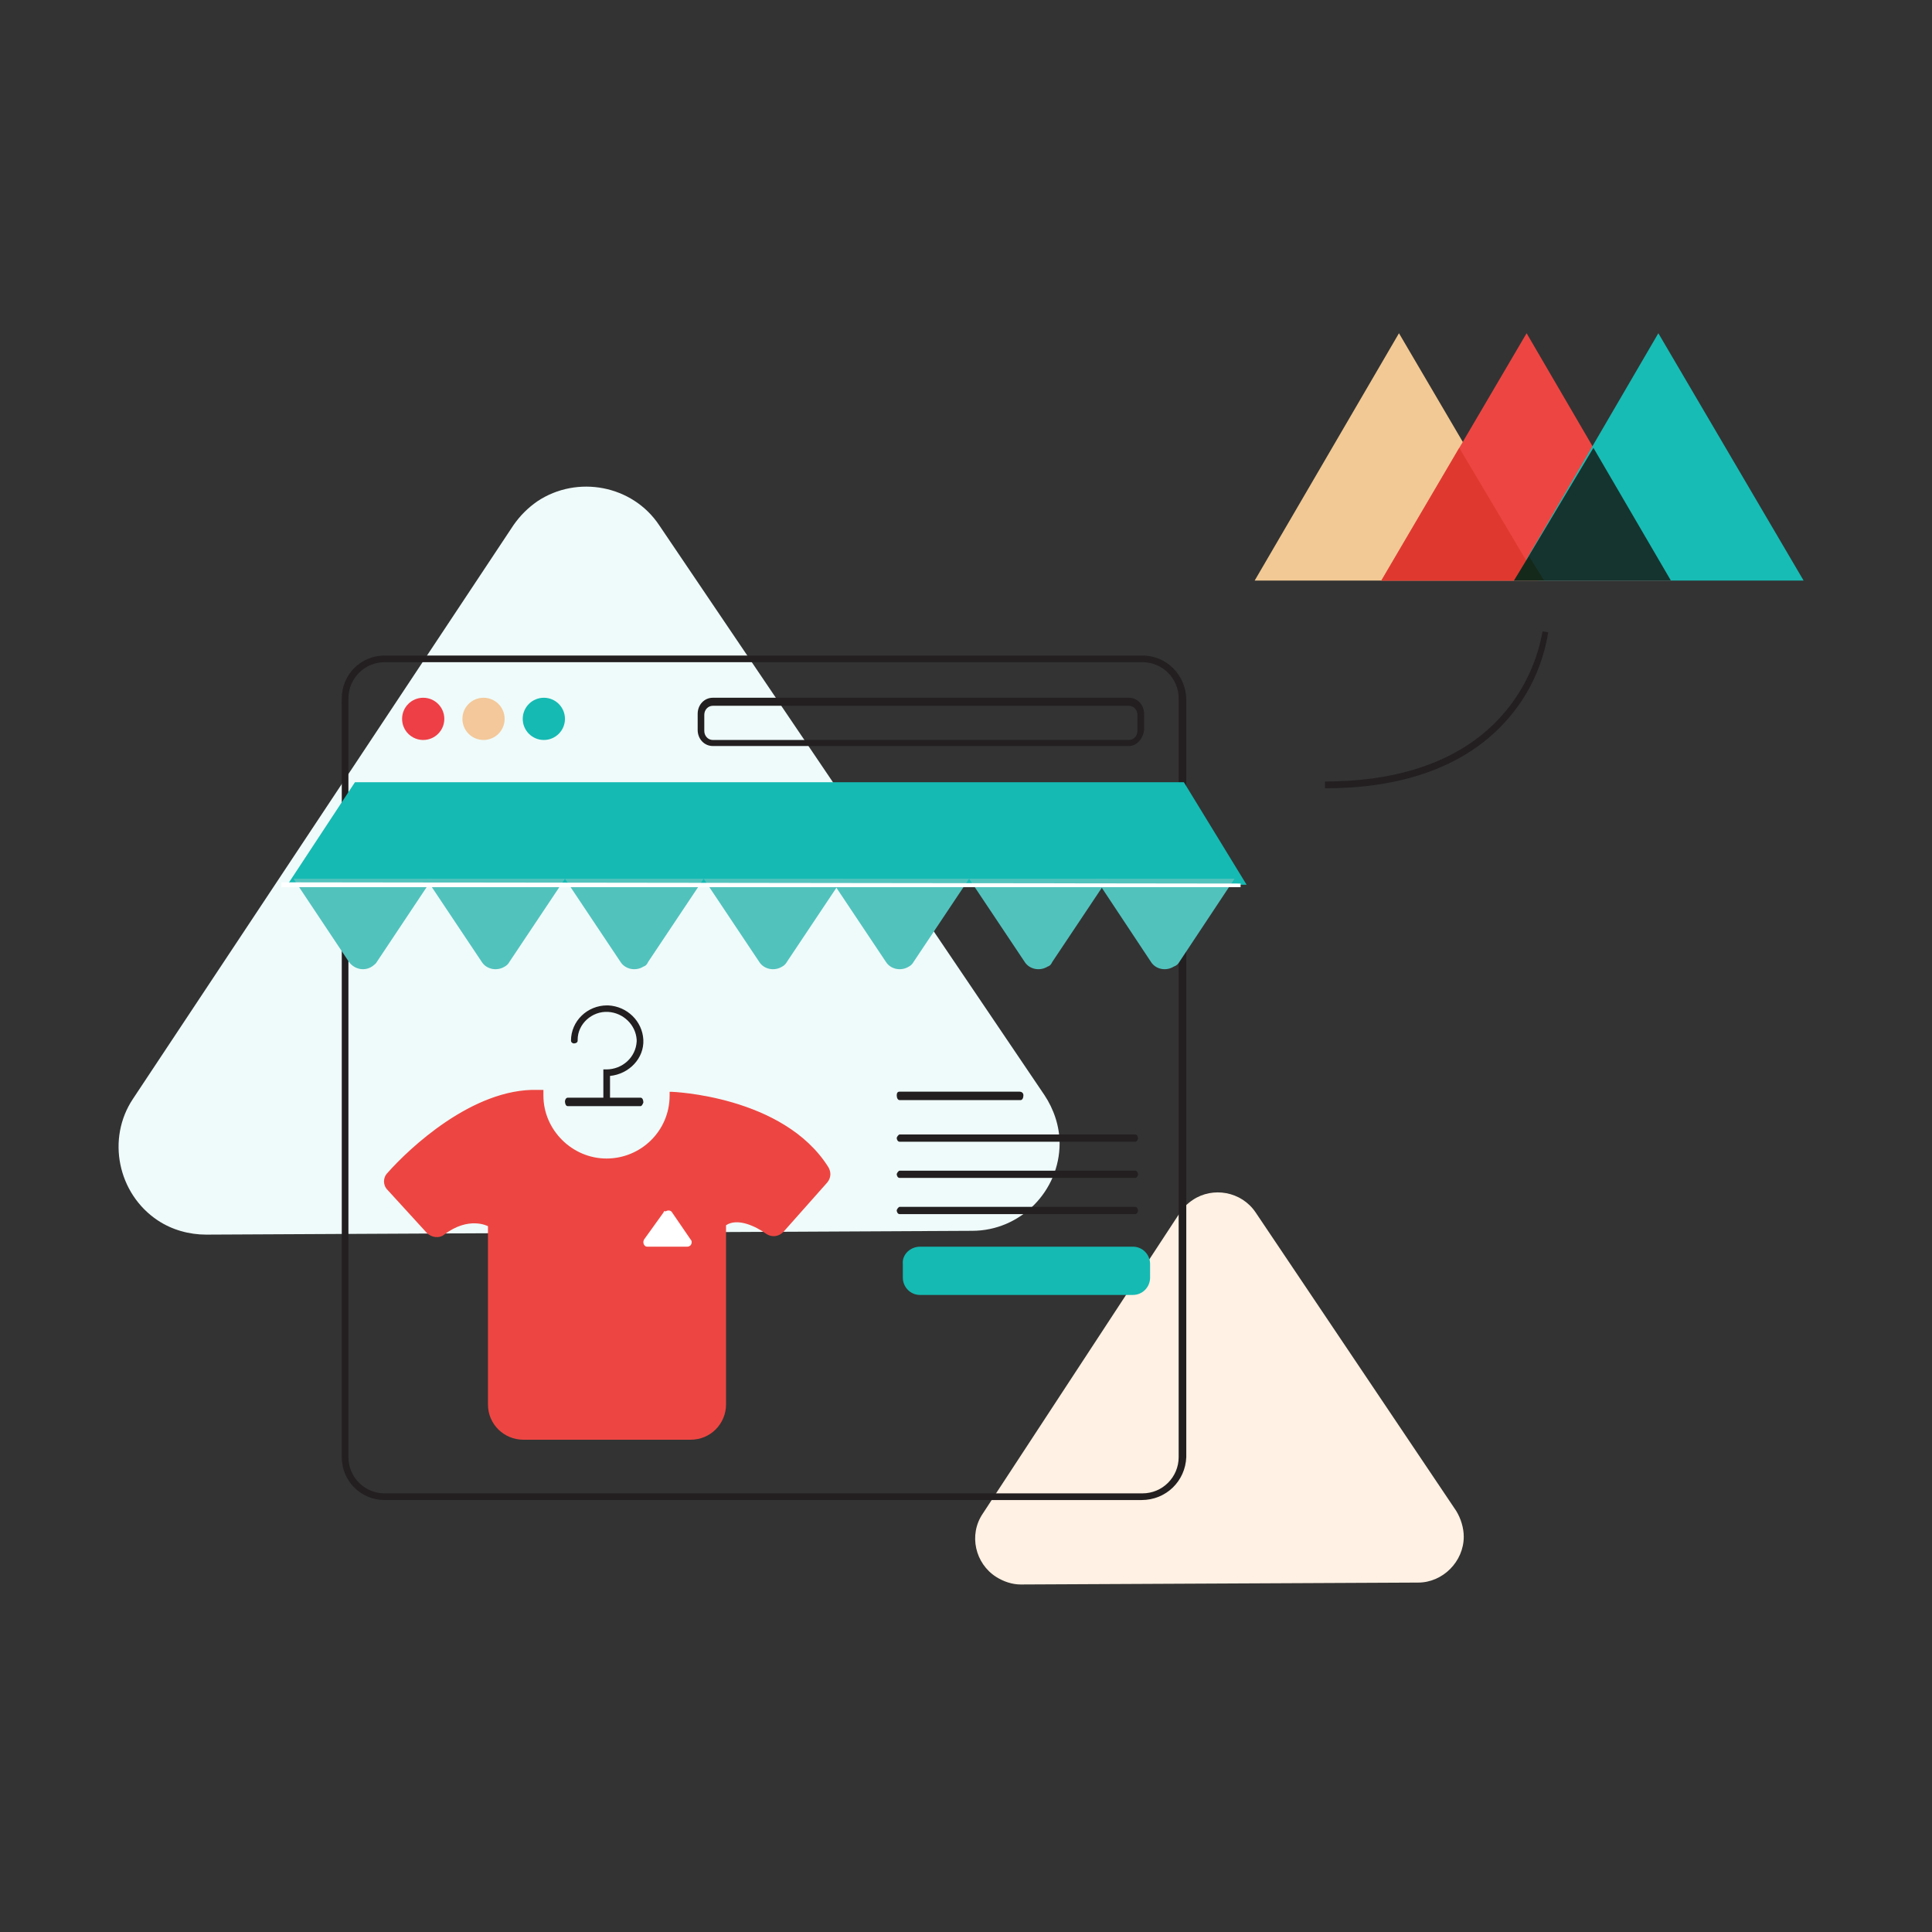 <?xml version="1.0" encoding="UTF-8"?>
<svg width="180px" height="180px" viewBox="0 0 180 180" version="1.1" xmlns="http://www.w3.org/2000/svg" xmlns:xlink="http://www.w3.org/1999/xlink">
    <rect x="0" y="0" width="180" height="180" fill="#333333" stroke="none"/>
    <title>Img</title>
    <defs>
        <polygon id="path-1" points="0 0 180 0 180 180 0 180"></polygon>
    </defs>
    <g id="Page-1" stroke="none" stroke-width="1" fill="none" fill-rule="evenodd">
        <g id="pf-landing-privy-partnership" transform="translate(-198, -2294)">
            <g id="Group-11" transform="translate(144, 2208)">
                <g id="Steps-horizontal/0-Desktop/4-steps" transform="translate(0, 86)">
                    <g id="Img" transform="translate(54, 0)">
                        <mask id="mask-2" fill="white">
                            <use xlink:href="#path-1"></use>
                        </mask>
                        <use id="Mask" fill-opacity="0" fill="#FFFFFF" xlink:href="#path-1"></use>
                        <g id="1" mask="url(#mask-2)">
                            <g transform="translate(11, 31)">
                                <path d="M98.893,82.039 L80.559,110.027 C79.23,111.988 79.85,114.662 81.799,115.91 C82.507,116.356 83.304,116.623 84.101,116.623 L121.124,116.445 C123.427,116.445 125.375,114.484 125.375,112.167 C125.375,111.364 125.109,110.473 124.667,109.76 L105.978,81.95 C104.65,79.989 101.993,79.544 100.133,80.791 C99.601,81.148 99.158,81.594 98.893,82.039 Z" id="Path" fill="#FFF1E3" fill-rule="nonzero"></path>
                                <path d="M36.845,17.919 L1.391,71.372 C-1.091,75.088 -0.027,80.221 3.695,82.699 C5.025,83.584 6.62,84.027 8.216,84.027 L79.566,83.673 C84.087,83.673 87.721,79.956 87.721,75.531 C87.721,73.938 87.189,72.345 86.302,71.018 L50.406,17.919 C47.924,14.202 42.783,13.229 39.06,15.707 C38.174,16.326 37.465,17.034 36.845,17.919 Z" id="Path" fill="#EFFBFA" fill-rule="nonzero"></path>
                                <path d="M95.354,108.755 L24.833,108.755 C22.616,108.755 20.842,106.979 20.842,104.759 L20.842,34.07 C20.842,31.85 22.616,30.074 24.833,30.074 L95.442,30.074 C97.66,30.074 99.434,31.85 99.523,34.07 C99.523,34.07 99.523,34.07 99.523,34.159 L99.523,104.759 C99.434,106.979 97.66,108.755 95.354,108.755 C95.442,108.755 95.354,108.755 95.354,108.755 Z M24.833,30.695 C22.97,30.695 21.462,32.205 21.462,34.07 L21.462,104.759 C21.462,106.624 22.97,108.133 24.833,108.133 L95.442,108.133 C97.305,108.133 98.813,106.624 98.813,104.759 L98.813,34.07 C98.813,32.205 97.305,30.695 95.442,30.695 L24.833,30.695 Z" id="Shape" fill="#231F20" fill-rule="nonzero"></path>
                                <circle id="Oval" fill="#EE3F47" fill-rule="nonzero" cx="28.429" cy="35.975" r="1.967"></circle>
                                <circle id="Oval" fill="#F4C89A" fill-rule="nonzero" cx="34.049" cy="35.975" r="1.967"></circle>
                                <circle id="Oval" fill="#15BAB3" fill-rule="nonzero" cx="39.669" cy="35.975" r="1.967"></circle>
                                <circle id="Oval" fill="none" cx="28.429" cy="35.975" r="1.967"></circle>
                                <circle id="Oval" fill="none" cx="34.049" cy="35.975" r="1.967"></circle>
                                <circle id="Oval" fill="none" cx="39.669" cy="35.975" r="1.967"></circle>
                                <polygon id="Path" fill="#15BAB3" fill-rule="nonzero" points="105.143 51.43 15.783 51.43 22.071 41.876 99.298 41.876"></polygon>
                                <path d="M36.465,58.611 L41.636,50.868 L28.71,50.868 L33.88,58.611 C34.326,59.323 35.306,59.501 36.02,59.056 C36.198,58.967 36.376,58.789 36.465,58.611 Z" id="Path" fill="#52C2BD" fill-rule="nonzero"></path>
                                <path d="M24.101,58.63 L29.272,50.868 L16.345,50.868 L21.516,58.63 C22.051,59.344 23.031,59.522 23.745,58.987 C23.834,58.898 24.012,58.809 24.101,58.63 Z" id="Path" fill="#52C2BD" fill-rule="nonzero"></path>
                                <path d="M49.392,58.611 L54.562,50.868 L41.636,50.868 L46.806,58.611 C47.252,59.323 48.233,59.501 48.946,59.056 C49.213,58.967 49.302,58.789 49.392,58.611 Z" id="Path" fill="#52C2BD" fill-rule="nonzero"></path>
                                <path d="M62.318,58.611 L67.488,50.868 L54.562,50.868 L59.733,58.611 C60.178,59.323 61.159,59.501 61.872,59.056 C62.05,58.967 62.229,58.789 62.318,58.611 Z" id="Path" fill="#52C2BD" fill-rule="nonzero"></path>
                                <path d="M74.12,58.611 L79.29,50.868 L66.364,50.868 L71.535,58.611 C71.98,59.323 72.961,59.501 73.674,59.056 C73.853,58.967 74.031,58.789 74.12,58.611 Z" id="Path" fill="#52C2BD" fill-rule="nonzero"></path>
                                <path d="M87.046,58.611 L92.217,50.868 L79.29,50.868 L84.461,58.611 C84.907,59.323 85.887,59.501 86.6,59.056 C86.868,58.967 86.957,58.789 87.046,58.611 Z" id="Path" fill="#52C2BD" fill-rule="nonzero"></path>
                                <path d="M98.884,58.611 L104.019,50.868 L91.093,50.868 L96.228,58.611 C96.67,59.323 97.644,59.501 98.353,59.056 C98.618,58.967 98.795,58.789 98.884,58.611 Z" id="Path" fill="#52C2BD" fill-rule="nonzero"></path>
                                <polyline id="Path" fill="#FFFFFF" fill-rule="nonzero" points="15.221 51.655 15.221 51.205 104.581 51.318 104.581 51.655"></polyline>
                                <path d="M94.179,38.504 L55.41,38.504 C54.617,38.504 54,37.848 54,37.005 L54,37.005 L54,35.507 C54,34.664 54.617,34.008 55.41,34.008 L55.41,34.008 L94.179,34.008 C94.972,34.008 95.589,34.664 95.589,35.507 L95.589,35.507 L95.589,37.005 C95.501,37.848 94.884,38.504 94.179,38.504 L94.179,38.504 Z M55.41,34.757 C54.969,34.757 54.617,35.132 54.617,35.6 L54.617,37.099 C54.617,37.567 54.969,37.942 55.41,37.942 L94.179,37.942 C94.619,37.942 94.972,37.567 94.972,37.099 L94.972,35.6 C94.972,35.132 94.619,34.757 94.179,34.757 L55.41,34.757 Z" id="Shape" fill="#231F20" fill-rule="nonzero"></path>
                                <path d="M51.565,70.72 L51.387,70.72 C51.387,70.809 51.387,70.987 51.387,71.075 C51.387,74.361 48.715,76.937 45.508,76.937 C42.301,76.937 39.629,74.272 39.629,71.075 C39.629,70.898 39.629,70.72 39.629,70.543 L39.095,70.543 C33.037,70.365 27.069,76.049 25.11,78.269 C24.664,78.713 24.664,79.423 25.11,79.867 L28.762,83.864 C29.207,84.308 29.92,84.397 30.365,84.041 C32.681,82.265 34.463,83.242 34.463,83.242 L34.463,99.849 C34.463,101.714 35.977,103.135 37.758,103.135 C37.758,103.135 37.758,103.135 37.758,103.135 L53.347,103.135 C55.217,103.135 56.643,101.625 56.643,99.849 C56.643,99.849 56.643,99.849 56.643,99.849 L56.643,83.153 C57.712,82.443 59.404,83.242 60.384,83.953 C60.918,84.308 61.542,84.219 61.987,83.775 L66.085,79.157 C66.441,78.713 66.441,78.18 66.174,77.736 C61.987,71.075 51.565,70.72 51.565,70.72 Z" id="Path" fill="#ED4642" fill-rule="nonzero"></path>
                                <path d="M48.684,72.056 L41.894,72.056 C41.722,72.056 41.636,71.831 41.636,71.606 C41.636,71.494 41.722,71.269 41.894,71.269 L48.684,71.269 C48.856,71.269 48.942,71.494 48.942,71.719 C48.856,71.943 48.77,72.056 48.684,72.056 Z" id="Path" fill="#231F20" fill-rule="nonzero"></path>
                                <path d="M45.479,71.662 C45.302,71.662 45.213,71.576 45.213,71.403 L45.213,71.403 L45.213,68.636 L45.479,68.636 C46.987,68.636 48.229,67.512 48.317,66.042 C48.317,65.956 48.317,65.956 48.317,65.869 C48.229,64.486 47.076,63.362 45.657,63.276 C44.149,63.189 42.819,64.4 42.819,65.869 C42.819,65.869 42.819,65.956 42.819,65.956 C42.819,66.129 42.641,66.215 42.464,66.215 C42.375,66.215 42.198,66.129 42.198,65.956 C42.198,64.14 43.706,62.67 45.568,62.67 C45.568,62.67 45.657,62.67 45.657,62.67 C47.43,62.757 48.849,64.14 48.938,65.869 C49.027,67.599 47.608,69.069 45.834,69.242 L45.834,71.403 C45.834,71.49 45.745,71.662 45.479,71.662 C45.568,71.662 45.479,71.662 45.479,71.662 Z" id="Path" fill="#231F20" fill-rule="nonzero"></path>
                                <path d="M50.827,81.95 L48.999,84.494 C48.912,84.658 48.912,84.905 49.086,85.069 C49.173,85.151 49.26,85.151 49.347,85.151 L53.003,85.151 C53.264,85.151 53.438,84.987 53.438,84.74 C53.438,84.658 53.438,84.576 53.351,84.494 L51.61,81.95 C51.523,81.786 51.262,81.704 51.001,81.868 C50.914,81.786 50.827,81.868 50.827,81.95 Z" id="Path" fill="#FFFFFF" fill-rule="nonzero"></path>
                                <path d="M84.08,71.494 L72.815,71.494 C72.636,71.494 72.546,71.269 72.546,71.044 C72.546,70.819 72.636,70.707 72.815,70.707 L83.991,70.707 C84.17,70.707 84.349,70.819 84.349,71.044 C84.349,71.269 84.259,71.494 84.08,71.494 C84.08,71.494 84.08,71.494 84.08,71.494 Z" id="Path" fill="#231F20" fill-rule="nonzero"></path>
                                <path d="M94.763,75.372 L72.81,75.372 C72.634,75.372 72.546,75.147 72.546,75.035 C72.546,74.922 72.722,74.697 72.81,74.697 L94.763,74.697 C94.939,74.697 95.027,74.922 95.027,75.035 C95.027,75.147 94.939,75.372 94.763,75.372 Z" id="Path" fill="#231F20" fill-rule="nonzero"></path>
                                <path d="M94.763,78.744 L72.81,78.744 C72.634,78.744 72.546,78.519 72.546,78.407 C72.546,78.294 72.722,78.069 72.81,78.069 L94.763,78.069 C94.939,78.069 95.027,78.294 95.027,78.407 C95.027,78.519 94.939,78.744 94.763,78.744 Z" id="Path" fill="#231F20" fill-rule="nonzero"></path>
                                <path d="M94.763,82.116 L72.81,82.116 C72.634,82.116 72.546,81.891 72.546,81.779 C72.546,81.666 72.722,81.441 72.81,81.441 L94.763,81.441 C94.939,81.441 95.027,81.666 95.027,81.779 C95.027,81.891 94.939,82.116 94.763,82.116 Z" id="Path" fill="#231F20" fill-rule="nonzero"></path>
                                <path d="M74.716,85.151 L94.55,85.151 C95.439,85.151 96.151,85.87 96.151,86.769 L96.151,88.028 C96.151,88.927 95.439,89.647 94.55,89.647 L74.716,89.647 C73.827,89.647 73.115,88.927 73.115,88.028 L73.115,86.769 C73.026,85.87 73.827,85.151 74.716,85.151 Z" id="Path" fill="#15BAB3" fill-rule="nonzero"></path>
                                <path d="M112.625,42.438 L112.449,42.438 L112.449,41.811 C117.824,41.811 125.137,40.645 129.631,34.818 C131.217,32.756 132.274,30.336 132.715,27.826 L133.243,27.915 C132.803,30.605 131.745,33.115 130.071,35.266 C125.489,41.183 118.088,42.438 112.625,42.438 Z" id="Path" fill="#231F20" fill-rule="nonzero"></path>
                                <polygon id="Path" fill="#F2C994" fill-rule="nonzero" points="105.895 23.09 119.339 0.047 132.871 23.09"></polygon>
                                <polygon id="Path" fill="#ED4642" fill-rule="nonzero" points="117.697 23.09 131.23 0.047 144.673 23.09"></polygon>
                                <polygon id="Path" fill="#17BCB5" fill-rule="nonzero" points="130.061 23.09 143.505 0.047 157.038 23.09"></polygon>
                                <polygon id="Path" fill="#DF392F" fill-rule="nonzero" points="117.697 23.09 132.309 23.09 124.959 10.725"></polygon>
                                <polygon id="Path" fill="#16342F" fill-rule="nonzero" points="130.061 23.09 144.673 23.09 137.455 10.725"></polygon>
                                <polygon id="Path" fill="#15291A" fill-rule="nonzero" points="130.061 23.09 132.871 23.09 131.466 20.842"></polygon>
                            </g>
                        </g>
                    </g>
                </g>
            </g>
        </g>
    </g>
</svg>